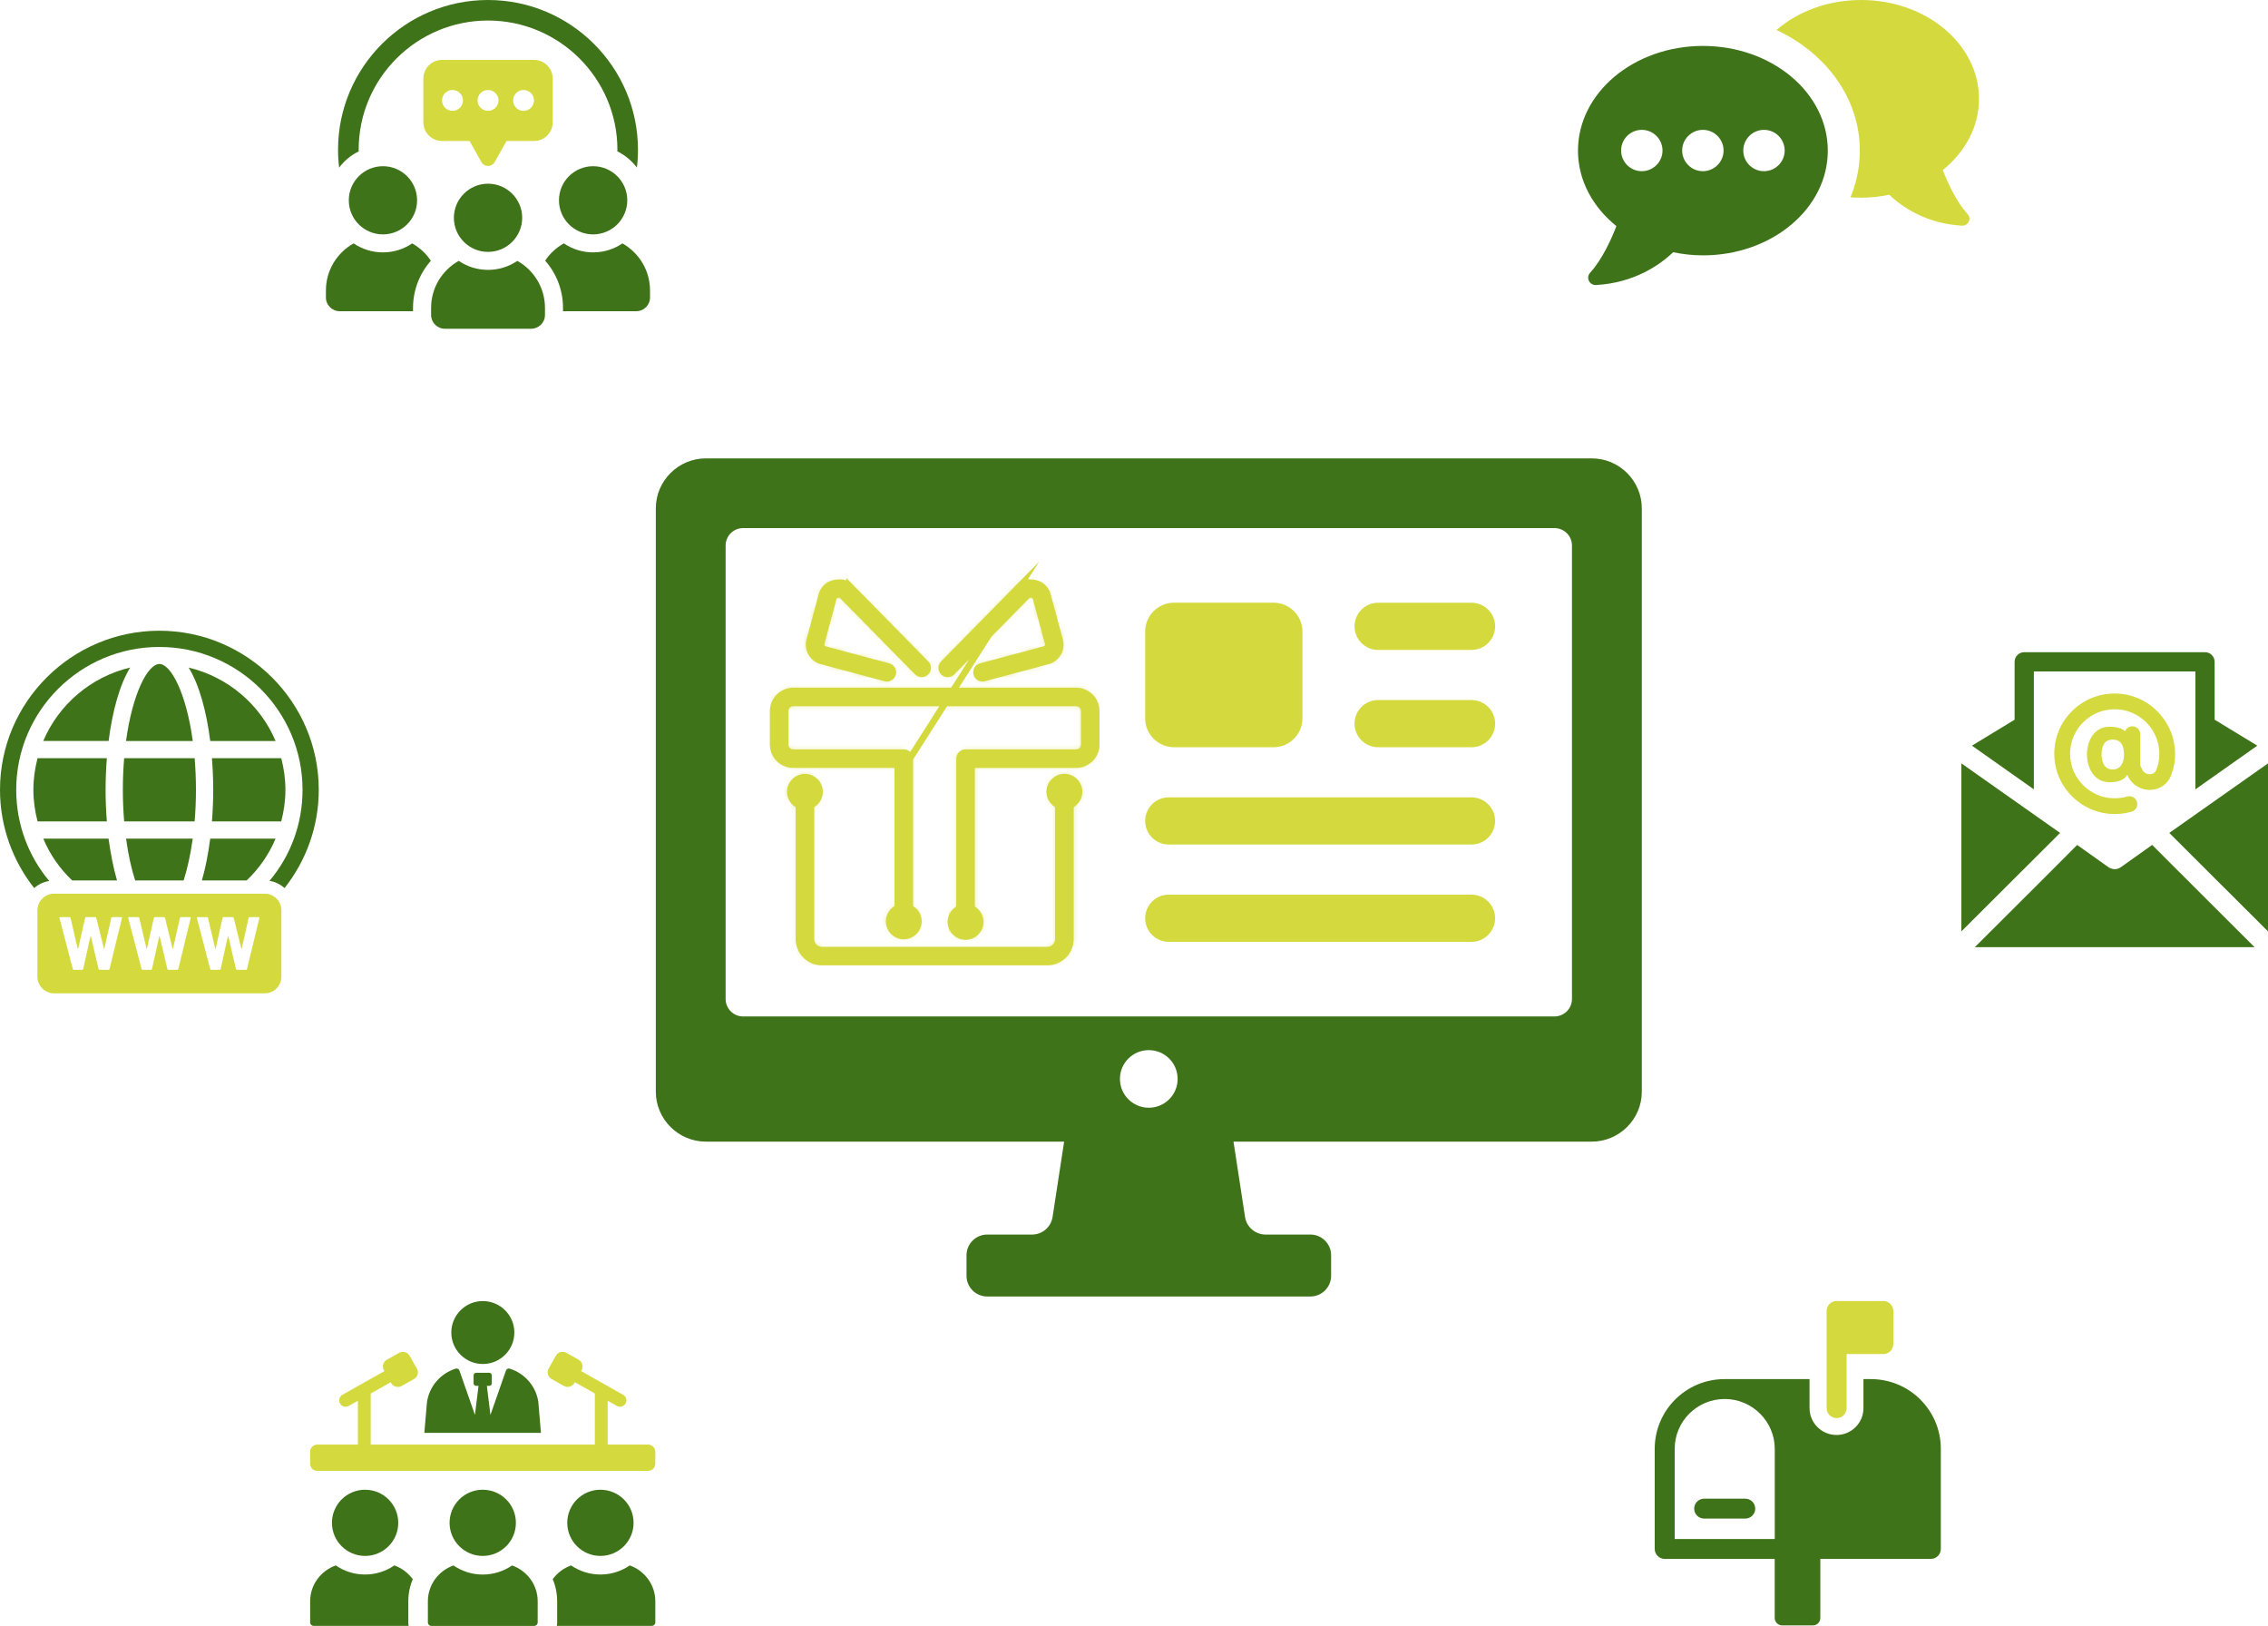 <svg width="346" height="248" viewBox="0 0 346 248" fill="none" xmlns="http://www.w3.org/2000/svg">
<g clip-path="url(#clip0_1_9)">
<path d="M296.383 25.944C299.783 23.192 301.911 19.358 301.911 15.089C301.911 6.745 293.861 0 283.923 0C278.865 0 274.276 1.752 271.015 4.579C278.575 8.089 283.73 15.007 283.73 22.979C283.73 25.475 283.225 27.868 282.306 30.096C282.831 30.137 283.377 30.151 283.93 30.151C285.416 30.151 286.84 29.992 288.208 29.703C290.122 31.516 293.791 34.109 299.32 34.42C300.26 34.475 300.826 33.365 300.177 32.668C298.456 30.758 297.15 27.93 296.39 25.944H296.383Z" fill="#D4D93D"/>
<path d="M259.785 7.007C249.26 7.007 240.733 14.158 240.733 22.979C240.733 27.503 242.986 31.578 246.593 34.489C245.784 36.585 244.409 39.592 242.578 41.613C241.908 42.358 242.488 43.53 243.49 43.475C249.35 43.144 253.227 40.392 255.259 38.475C256.71 38.771 258.223 38.951 259.792 38.951C270.317 38.951 278.844 31.799 278.844 22.979C278.844 14.158 270.317 7.007 259.792 7.007H259.785ZM250.47 26.11C248.721 26.11 247.312 24.696 247.312 22.958C247.312 21.22 248.728 19.806 250.47 19.806C252.211 19.806 253.628 21.22 253.628 22.958C253.628 24.696 252.211 26.11 250.47 26.11ZM259.785 26.11C258.037 26.11 256.627 24.696 256.627 22.958C256.627 21.22 258.044 19.806 259.785 19.806C261.526 19.806 262.943 21.22 262.943 22.958C262.943 24.696 261.526 26.11 259.785 26.11ZM269.107 26.11C267.359 26.11 265.949 24.696 265.949 22.958C265.949 21.22 267.366 19.806 269.107 19.806C270.849 19.806 272.265 21.22 272.265 22.958C272.265 24.696 270.849 26.11 269.107 26.11Z" fill="#3F7319"/>
<path d="M54.731 23.096C54.717 23.013 54.717 22.917 54.717 22.834C54.717 11.965 63.569 3.131 74.446 3.131C85.323 3.131 94.19 11.965 94.19 22.834C94.19 22.917 94.19 22.999 94.176 23.082C95.358 23.668 96.38 24.517 97.161 25.558C97.272 24.668 97.327 23.751 97.327 22.834C97.32 10.241 87.058 0 74.439 0C61.821 0 51.573 10.241 51.573 22.834C51.573 23.765 51.628 24.668 51.739 25.572C52.506 24.53 53.535 23.668 54.724 23.096H54.731Z" fill="#3F7319"/>
<path d="M53.211 30.551C53.211 33.427 55.546 35.751 58.421 35.751C61.296 35.751 63.632 33.42 63.632 30.551C63.632 27.682 61.296 25.351 58.421 25.351C55.546 25.351 53.211 27.682 53.211 30.551Z" fill="#3F7319"/>
<path d="M62.885 37.123C61.614 37.992 60.073 38.495 58.414 38.495C56.756 38.495 55.221 37.985 53.943 37.123C51.428 38.537 49.721 41.219 49.721 44.302V45.371C49.721 46.537 50.667 47.468 51.822 47.468H63.01V46.971C63.01 44.213 64.039 41.688 65.732 39.771C65.007 38.682 64.025 37.771 62.878 37.123H62.885Z" fill="#3F7319"/>
<path d="M90.486 25.351C87.604 25.351 85.275 27.682 85.275 30.551C85.275 33.42 87.611 35.751 90.486 35.751C93.36 35.751 95.696 33.42 95.696 30.551C95.696 27.682 93.36 25.351 90.486 25.351Z" fill="#3F7319"/>
<path d="M94.957 37.123C93.678 37.992 92.144 38.495 90.486 38.495C88.827 38.495 87.293 37.985 86.015 37.123C84.867 37.764 83.893 38.668 83.167 39.758C84.861 41.675 85.89 44.199 85.89 46.971V47.468H97.064C98.232 47.468 99.165 46.537 99.165 45.371V44.302C99.165 41.219 97.465 38.537 94.95 37.123H94.957Z" fill="#3F7319"/>
<path d="M69.243 33.22C69.243 36.096 71.579 38.42 74.453 38.42C77.328 38.42 79.664 36.089 79.664 33.22C79.664 30.351 77.328 28.02 74.453 28.02C71.579 28.02 69.243 30.351 69.243 33.22Z" fill="#3F7319"/>
<path d="M78.924 39.792C77.646 40.661 76.112 41.164 74.453 41.164C72.795 41.164 71.261 40.654 69.982 39.792C67.467 41.199 65.767 43.882 65.767 46.964V48.04C65.767 49.199 66.707 50.143 67.875 50.143H81.032C82.193 50.143 83.14 49.206 83.14 48.04V46.964C83.14 43.882 81.44 41.199 78.924 39.792Z" fill="#3F7319"/>
<path d="M84.322 18.655V11.986C84.322 10.414 83.043 9.138 81.468 9.138H67.439C65.864 9.138 64.585 10.414 64.585 11.986V18.655C64.585 20.227 65.864 21.503 67.439 21.503H71.634L73.438 24.716C73.88 25.51 75.02 25.51 75.469 24.716L77.273 21.503H81.468C83.043 21.503 84.322 20.227 84.322 18.655ZM74.446 13.724C75.331 13.724 76.05 14.441 76.05 15.317C76.05 16.193 75.331 16.91 74.446 16.91C73.562 16.91 72.85 16.193 72.85 15.317C72.85 14.441 73.569 13.724 74.446 13.724ZM69.029 16.91C68.151 16.91 67.432 16.193 67.432 15.317C67.432 14.441 68.151 13.724 69.029 13.724C69.906 13.724 70.632 14.441 70.632 15.317C70.632 16.193 69.913 16.91 69.029 16.91ZM79.871 16.91C78.987 16.91 78.275 16.193 78.275 15.317C78.275 14.441 78.993 13.724 79.871 13.724C80.749 13.724 81.468 14.441 81.468 15.317C81.468 16.193 80.749 16.91 79.871 16.91Z" fill="#D4D93D"/>
<path d="M299.223 116.438V142.065L314.281 127.045L299.223 116.438Z" fill="#3F7319"/>
<path d="M310.294 102.418H334.923V120.397L344.369 113.735L337.859 109.776V100.949C337.859 100.128 337.189 99.48 336.388 99.48H308.815C307.999 99.48 307.343 100.128 307.343 100.949V109.776L300.833 113.735L310.28 120.397V102.418H310.294Z" fill="#3F7319"/>
<path d="M343.948 144.472H301.269L311.213 134.562L316.886 128.879L321.689 132.293C321.972 132.472 322.297 132.576 322.622 132.576C322.926 132.576 323.251 132.472 323.52 132.293L328.323 128.879L334.017 134.562L343.948 144.472Z" fill="#3F7319"/>
<path d="M334.017 134.562L328.323 128.879H328.344L334.017 134.562Z" fill="#3F7319"/>
<path d="M346 116.438V142.065L330.942 127.045L346 116.438Z" fill="#3F7319"/>
<path d="M331.764 113.969C331.329 109.907 328.088 106.514 324.052 105.894C321.095 105.438 318.185 106.383 316.092 108.473C313.991 110.569 313.051 113.466 313.507 116.417C314.129 120.452 317.536 123.686 321.62 124.114C321.952 124.148 322.283 124.169 322.615 124.169C323.493 124.169 324.356 124.045 325.193 123.803C325.828 123.617 326.202 122.948 326.015 122.314C325.828 121.679 325.158 121.307 324.522 121.493C323.672 121.741 322.774 121.817 321.876 121.728C318.87 121.41 316.354 119.031 315.898 116.059C315.559 113.866 316.257 111.721 317.805 110.176C319.353 108.631 321.502 107.935 323.7 108.273C326.671 108.728 329.056 111.231 329.38 114.224C329.498 115.335 329.36 116.417 328.966 117.438C328.745 118.004 328.219 118.086 328.005 118.093C327.584 118.093 327.079 117.935 326.817 117.397L326.506 116.742V111.983C326.506 111.321 325.967 110.783 325.303 110.783C324.799 110.783 324.37 111.1 324.191 111.542C323.811 111.19 323.126 110.845 321.855 110.845C319.229 110.845 318.379 113.376 318.379 115.08C318.379 116.783 319.236 119.314 321.855 119.314C323.679 119.314 324.308 118.61 324.522 118.183L324.64 118.424C325.269 119.735 326.644 120.535 328.088 120.486C329.505 120.431 330.7 119.597 331.205 118.3C331.744 116.921 331.937 115.459 331.771 113.962L331.764 113.969ZM322.318 117.362C321.102 117.362 320.604 116.342 320.604 115.086C320.604 113.831 321.005 112.811 322.318 112.811C323.631 112.811 324.032 113.831 324.032 115.086C324.032 116.342 323.534 117.362 322.318 117.362Z" fill="#D4D93D"/>
<path d="M285.409 210.353H284.283V214.78C284.283 217.042 282.444 218.877 280.178 218.877C277.911 218.877 276.059 217.042 276.059 214.78V210.353H263.102C257.207 210.353 252.439 215.111 252.439 220.994V236.262C252.439 237.097 253.123 237.78 253.96 237.78H270.745V246.786C270.745 247.407 271.263 247.924 271.885 247.924H276.577C277.199 247.924 277.704 247.407 277.704 246.786V237.78H294.565C295.402 237.78 296.086 237.097 296.086 236.262V220.994C296.086 215.111 291.304 210.353 285.409 210.353ZM270.752 234.745H255.487V220.994C255.487 216.794 258.907 213.387 263.109 213.387C267.311 213.387 270.752 216.801 270.752 220.994V234.745Z" fill="#3F7319"/>
<path d="M266.253 228.594H259.979C259.142 228.594 258.458 229.27 258.458 230.111C258.458 230.952 259.135 231.628 259.979 231.628H266.253C267.089 231.628 267.774 230.952 267.774 230.111C267.774 229.27 267.096 228.594 266.253 228.594Z" fill="#3F7319"/>
<path d="M280.185 216.304C281.028 216.304 281.712 215.622 281.712 214.78V206.532H287.309C288.153 206.532 288.837 205.849 288.837 205.008V199.967C288.837 199.125 288.153 198.443 287.309 198.443H280.192C279.349 198.443 278.664 199.125 278.664 199.967V214.78C278.664 215.622 279.349 216.304 280.192 216.304H280.185Z" fill="#D4D93D"/>
<path d="M48.422 220.339H98.868C99.476 220.339 99.967 220.828 99.967 221.435V223.256C99.967 223.863 99.476 224.352 98.868 224.352H48.415C47.807 224.352 47.316 223.863 47.316 223.256V221.435C47.316 220.828 47.807 220.339 48.415 220.339H48.422Z" fill="#D4D93D"/>
<path d="M62.975 240.883C62.284 239.924 61.296 239.173 60.156 238.773C58.884 239.649 57.35 240.159 55.684 240.159C54.019 240.159 52.499 239.649 51.227 238.773C48.954 239.58 47.316 241.717 47.316 244.241V247.462C47.316 247.759 47.551 247.993 47.848 247.993H62.339C62.305 247.814 62.291 247.634 62.291 247.462V244.241C62.291 243.069 62.526 241.931 62.968 240.883H62.975Z" fill="#3F7319"/>
<path d="M50.64 232.276C50.64 235.062 52.907 237.324 55.698 237.324C58.49 237.324 60.757 235.069 60.757 232.276C60.757 229.483 58.49 227.228 55.698 227.228C52.907 227.228 50.64 229.483 50.64 232.276Z" fill="#3F7319"/>
<path d="M96.069 238.773C94.798 239.649 93.25 240.159 91.598 240.159C89.947 240.159 88.399 239.649 87.127 238.773C85.987 239.173 85.013 239.924 84.322 240.869C84.764 241.911 84.999 243.062 84.999 244.241V247.462C84.999 247.641 84.985 247.821 84.95 247.993H99.448C99.732 247.993 99.974 247.759 99.974 247.462V244.241C99.974 241.717 98.343 239.58 96.076 238.773H96.069Z" fill="#3F7319"/>
<path d="M86.54 232.276C86.54 235.062 88.806 237.324 91.598 237.324C94.39 237.324 96.657 235.069 96.657 232.276C96.657 229.483 94.39 227.228 91.598 227.228C88.806 227.228 86.54 229.483 86.54 232.276Z" fill="#3F7319"/>
<path d="M78.116 238.78C76.844 239.655 75.303 240.166 73.645 240.166C71.986 240.166 70.452 239.649 69.181 238.78C66.914 239.58 65.276 241.711 65.276 244.248V247.469C65.276 247.759 65.511 248 65.808 248H81.495C81.785 248 82.027 247.766 82.027 247.469V244.248C82.027 241.711 80.389 239.573 78.123 238.78H78.116Z" fill="#3F7319"/>
<path d="M68.586 232.276C68.586 235.062 70.853 237.324 73.645 237.324C76.437 237.324 78.703 235.069 78.703 232.276C78.703 229.483 76.437 227.228 73.645 227.228C70.853 227.228 68.586 229.483 68.586 232.276Z" fill="#3F7319"/>
<path d="M73.659 208.049C76.319 208.049 78.468 205.898 78.468 203.25C78.468 200.601 76.312 198.45 73.659 198.45C71.005 198.45 68.849 200.601 68.849 203.25C68.849 205.898 71.005 208.049 73.659 208.049Z" fill="#3F7319"/>
<path d="M63.59 208.739L62.484 206.787C62.166 206.229 61.455 206.029 60.888 206.346L59.008 207.408C58.449 207.725 58.248 208.442 58.566 209.001L58.642 209.132L52.236 212.753C51.766 213.015 51.6 213.615 51.87 214.077C52.05 214.394 52.381 214.573 52.72 214.573C52.886 214.573 53.052 214.532 53.197 214.449L54.6 213.656V221.883H56.555V212.553L59.61 210.829L59.686 210.96C60.004 211.525 60.722 211.718 61.282 211.401L63.162 210.339C63.721 210.022 63.922 209.311 63.604 208.746L63.59 208.739Z" fill="#D4D93D"/>
<path d="M82.152 214.015C81.847 211.491 80.072 209.477 77.743 208.753C77.515 208.684 77.266 208.815 77.19 209.042L74.82 215.815L74.274 211.387H74.633C74.854 211.387 75.027 211.208 75.027 210.994V209.78C75.027 209.56 74.847 209.387 74.633 209.387H72.643C72.422 209.387 72.249 209.567 72.249 209.78V210.994C72.249 211.215 72.429 211.387 72.643 211.387H73.002L72.456 215.815L70.086 209.042C70.01 208.815 69.761 208.684 69.533 208.753C67.211 209.477 65.428 211.484 65.124 214.008L64.737 218.553H82.525L82.138 214.008L82.152 214.015Z" fill="#3F7319"/>
<path d="M95.053 212.746L88.647 209.125L88.723 208.994C89.041 208.436 88.841 207.718 88.281 207.401L86.401 206.339C85.842 206.022 85.123 206.222 84.805 206.78L83.7 208.739C83.382 209.305 83.582 210.015 84.142 210.332L86.022 211.394C86.581 211.711 87.3 211.511 87.618 210.953L87.694 210.822L90.748 212.546V221.877H92.704V213.649L94.107 214.442C94.259 214.525 94.425 214.566 94.584 214.566C94.922 214.566 95.254 214.387 95.433 214.07C95.696 213.601 95.53 213.008 95.067 212.746H95.053Z" fill="#D4D93D"/>
<path d="M24.311 96.204C10.918 96.204 0 107.1 0 120.466C0 126.114 1.956 131.32 5.217 135.458C5.839 134.893 6.648 134.514 7.512 134.376C4.347 130.596 2.474 125.755 2.474 120.466C2.474 108.445 12.259 98.68 24.304 98.68C36.349 98.68 46.155 108.452 46.155 120.466C46.155 125.755 44.282 130.596 41.117 134.355C42.002 134.493 42.79 134.9 43.411 135.458C46.673 131.32 48.629 126.114 48.629 120.466C48.629 107.1 37.71 96.204 24.297 96.204H24.311Z" fill="#3F7319"/>
<path d="M42.043 113.024C39.687 107.459 34.773 103.252 28.782 101.825C30.399 104.459 31.498 108.5 32.072 113.024H42.043Z" fill="#3F7319"/>
<path d="M19.861 101.818C13.869 103.245 8.956 107.459 6.599 113.018H16.571C17.145 108.494 18.244 104.452 19.861 101.818Z" fill="#3F7319"/>
<path d="M29.411 113.024C28.409 105.687 26.066 101.28 24.318 101.28C22.57 101.28 20.227 105.687 19.225 113.024H29.411Z" fill="#3F7319"/>
<path d="M16.108 120.466C16.108 118.845 16.177 117.231 16.302 115.645H5.729C5.328 117.19 5.093 118.797 5.093 120.466C5.093 122.135 5.328 123.741 5.729 125.286H16.302C16.177 123.7 16.108 122.086 16.108 120.466Z" fill="#3F7319"/>
<path d="M18.741 120.466C18.741 122.169 18.817 123.769 18.942 125.286H29.694C29.819 123.769 29.895 122.169 29.895 120.466C29.895 118.762 29.819 117.162 29.694 115.645H18.942C18.817 117.162 18.741 118.762 18.741 120.466Z" fill="#3F7319"/>
<path d="M42.036 127.921C41.027 130.334 39.521 132.5 37.627 134.293H30.8C31.367 132.362 31.767 130.189 32.072 127.921H42.043H42.036Z" fill="#3F7319"/>
<path d="M42.907 115.645H32.334C32.458 117.231 32.528 118.845 32.528 120.466C32.528 122.086 32.458 123.7 32.334 125.286H42.907C43.308 123.741 43.543 122.135 43.543 120.466C43.543 118.797 43.308 117.19 42.907 115.645Z" fill="#3F7319"/>
<path d="M17.843 134.293H11.015C9.122 132.507 7.608 130.334 6.606 127.921H16.558C16.882 130.189 17.283 132.362 17.85 134.293H17.843Z" fill="#3F7319"/>
<path d="M29.404 127.921C29.058 130.389 28.575 132.541 28.015 134.293H20.621C20.054 132.541 19.57 130.396 19.232 127.921H29.404Z" fill="#3F7319"/>
<path d="M40.378 136.313H8.258C6.848 136.313 5.708 137.451 5.708 138.858V148.968C5.708 150.375 6.848 151.513 8.258 151.513H40.378C41.788 151.513 42.928 150.375 42.928 148.968V138.858C42.928 137.451 41.788 136.313 40.378 136.313ZM16.709 147.81C16.696 147.886 16.647 147.927 16.564 147.927H15.182C15.106 147.927 15.051 147.886 15.037 147.81L13.862 142.824C13.862 142.824 13.835 142.796 13.821 142.796C13.807 142.796 13.793 142.81 13.793 142.824L12.694 147.81C12.681 147.886 12.632 147.927 12.543 147.927H11.278C11.174 147.927 11.126 147.886 11.112 147.81L9.073 140.031L9.06 139.989C9.06 139.927 9.101 139.886 9.191 139.886H10.608C10.697 139.886 10.753 139.927 10.76 140.003L11.845 144.679C11.845 144.679 11.872 144.72 11.886 144.72C11.9 144.72 11.928 144.693 11.928 144.679L12.985 140.003C13.012 139.927 13.061 139.886 13.13 139.886H14.526C14.602 139.886 14.678 139.927 14.692 140.003L15.853 144.679C15.853 144.679 15.866 144.72 15.88 144.72C15.908 144.72 15.908 144.693 15.922 144.679L16.979 140.003C16.993 139.927 17.041 139.886 17.124 139.886H18.492C18.582 139.886 18.637 139.934 18.61 140.024L16.709 147.803V147.81ZM27.206 147.81C27.179 147.886 27.117 147.927 27.041 147.927H25.686C25.596 147.927 25.541 147.886 25.534 147.81L24.359 142.824C24.359 142.824 24.346 142.796 24.318 142.796C24.304 142.796 24.29 142.81 24.29 142.824L23.192 147.81C23.178 147.886 23.129 147.927 23.026 147.927H21.747C21.671 147.927 21.616 147.886 21.602 147.81L19.564 140.031L19.55 139.989C19.55 139.927 19.577 139.886 19.667 139.886H21.098C21.174 139.886 21.215 139.927 21.25 140.003L22.348 144.679C22.348 144.679 22.362 144.72 22.376 144.72C22.404 144.72 22.418 144.693 22.418 144.679L23.475 140.003C23.489 139.927 23.537 139.886 23.627 139.886H25.009C25.099 139.886 25.154 139.927 25.175 140.003L26.322 144.679C26.322 144.679 26.336 144.72 26.35 144.72C26.377 144.72 26.391 144.693 26.391 144.679L27.448 140.003C27.476 139.927 27.524 139.886 27.593 139.886H28.962C29.079 139.886 29.114 139.934 29.093 140.024L27.206 147.803V147.81ZM37.69 147.81C37.676 147.886 37.6 147.927 37.524 147.927H36.156C36.08 147.927 36.038 147.886 36.004 147.81L34.829 142.824C34.829 142.824 34.815 142.796 34.787 142.796C34.773 142.796 34.773 142.81 34.76 142.824L33.661 147.81C33.647 147.886 33.599 147.927 33.516 147.927H32.237C32.148 147.927 32.092 147.886 32.072 147.81L30.033 140.031V139.989C30.033 139.927 30.074 139.886 30.15 139.886H31.567C31.657 139.886 31.712 139.927 31.733 140.003L32.832 144.679C32.832 144.679 32.845 144.72 32.859 144.72C32.887 144.72 32.887 144.693 32.901 144.679L33.958 140.003C33.972 139.927 34.02 139.886 34.11 139.886H35.506C35.582 139.886 35.637 139.927 35.658 140.003L36.805 144.679C36.805 144.679 36.819 144.72 36.833 144.72C36.86 144.72 36.874 144.693 36.874 144.679L37.931 140.003C37.973 139.927 38.021 139.886 38.084 139.886H39.438C39.556 139.886 39.583 139.934 39.569 140.024L37.683 147.803L37.69 147.81Z" fill="#D4D93D"/>
<path d="M242.834 69.915H107.686C103.484 69.915 100.05 73.343 100.05 77.536V166.513C100.05 170.706 103.484 174.133 107.686 174.133H162.341L160.578 185.622C160.343 187.167 159.01 188.305 157.448 188.305H150.614C148.865 188.305 147.449 189.719 147.449 191.464V194.595C147.449 196.339 148.865 197.753 150.614 197.753H199.906C201.654 197.753 203.071 196.339 203.071 194.595V191.464C203.071 189.719 201.654 188.305 199.906 188.305H193.071C191.51 188.305 190.176 187.167 189.941 185.622L188.179 174.133H242.834C247.035 174.133 250.47 170.706 250.47 166.513V77.536C250.47 73.343 247.035 69.915 242.834 69.915ZM175.256 168.961C172.824 168.961 170.854 166.995 170.854 164.568C170.854 162.14 172.824 160.175 175.256 160.175C177.689 160.175 179.658 162.14 179.658 164.568C179.658 166.995 177.689 168.961 175.256 168.961ZM237.146 155.037H113.366C111.894 155.037 110.699 153.844 110.699 152.375V83.212C110.699 81.743 111.894 80.549 113.366 80.549H237.146C238.618 80.549 239.814 81.743 239.814 83.212V152.375C239.814 153.844 238.618 155.037 237.146 155.037Z" fill="#3F7319"/>
<path d="M179.112 113.976H194.281C196.713 113.976 198.697 111.997 198.697 109.569V96.328C198.697 93.901 196.713 91.928 194.281 91.928H179.112C176.68 91.928 174.703 93.901 174.703 96.328V109.569C174.703 111.997 176.68 113.976 179.112 113.976Z" fill="#D4D93D"/>
<path d="M210.251 99.135H224.486C226.484 99.135 228.094 97.521 228.094 95.535C228.094 93.549 226.477 91.935 224.486 91.935H210.251C208.254 91.935 206.644 93.549 206.644 95.535C206.644 97.521 208.261 99.135 210.251 99.135Z" fill="#D4D93D"/>
<path d="M210.251 113.976H224.486C226.484 113.976 228.094 112.362 228.094 110.376C228.094 108.39 226.477 106.776 224.486 106.776H210.251C208.254 106.776 206.644 108.39 206.644 110.376C206.644 112.362 208.261 113.976 210.251 113.976Z" fill="#D4D93D"/>
<path d="M178.311 128.817H224.479C226.477 128.817 228.087 127.203 228.087 125.217C228.087 123.231 226.47 121.617 224.479 121.617H178.311C176.314 121.617 174.703 123.231 174.703 125.217C174.703 127.203 176.32 128.817 178.311 128.817Z" fill="#D4D93D"/>
<path d="M178.311 143.658H224.479C226.477 143.658 228.087 142.044 228.087 140.058C228.087 138.072 226.47 136.458 224.479 136.458H178.311C176.314 136.458 174.703 138.072 174.703 140.058C174.703 142.044 176.32 143.658 178.311 143.658Z" fill="#D4D93D"/>
<path fill-rule="evenodd" clip-rule="evenodd" d="M138.797 115.714L155.575 89.384L143.917 101.239C143.565 101.597 143.572 102.176 143.931 102.528C144.29 102.88 144.871 102.873 145.223 102.521L156.743 90.811C157.026 90.646 157.365 90.597 157.697 90.784C157.863 90.88 157.994 91.039 158.049 91.239L159.901 98.135C159.956 98.335 159.922 98.542 159.825 98.708C159.728 98.873 159.57 99.004 159.369 99.059L149.646 101.659C149.155 101.79 148.865 102.287 148.997 102.776C149.128 103.266 149.625 103.556 150.116 103.425L159.839 100.825C160.523 100.639 161.069 100.197 161.401 99.625C161.732 99.052 161.85 98.356 161.663 97.673L159.811 90.777C159.625 90.094 159.183 89.549 158.609 89.218C157.856 88.784 156.239 88.66 155.575 89.404L138.797 115.714ZM129.606 89.384L141.264 101.239C141.616 101.597 141.609 102.176 141.25 102.528C140.891 102.88 140.31 102.873 139.958 102.521L128.438 90.811C128.155 90.646 127.816 90.597 127.484 90.784C127.318 90.88 127.187 91.039 127.132 91.239L125.28 98.135C125.225 98.335 125.259 98.542 125.356 98.708C125.453 98.873 125.611 99.004 125.812 99.059L135.535 101.659C136.026 101.79 136.316 102.287 136.185 102.776C136.053 103.266 135.556 103.556 135.065 103.425L125.342 100.825C124.658 100.639 124.112 100.197 123.78 99.625C123.449 99.052 123.331 98.356 123.518 97.673L125.37 90.777C125.556 90.094 125.998 89.549 126.572 89.218C127.325 88.784 128.949 88.66 129.606 89.404V89.384ZM162.361 118.535H162.41C163.633 118.548 164.621 119.541 164.621 120.769C164.621 121.672 164.082 122.459 163.301 122.803V143.237C163.301 144.203 162.907 145.079 162.272 145.713C162.251 145.734 162.23 145.748 162.209 145.768C161.58 146.368 160.724 146.741 159.791 146.741H125.383C124.423 146.741 123.545 146.348 122.91 145.713C122.274 145.079 121.88 144.203 121.88 143.244V122.81C121.099 122.459 120.56 121.679 120.56 120.776C120.56 119.548 121.548 118.555 122.771 118.542H122.82C124.043 118.555 125.031 119.548 125.031 120.776C125.031 121.679 124.492 122.466 123.711 122.81V143.244C123.711 143.706 123.898 144.127 124.202 144.424C124.506 144.727 124.92 144.913 125.383 144.913H159.791C160.233 144.913 160.641 144.741 160.938 144.458C160.952 144.444 160.965 144.43 160.972 144.417C161.276 144.113 161.463 143.693 161.463 143.237V122.803C160.682 122.452 160.143 121.672 160.143 120.769C160.143 119.541 161.131 118.548 162.354 118.535H162.361ZM121.009 116.624C120.166 116.624 119.399 116.279 118.846 115.728C118.293 115.176 117.948 114.411 117.948 113.569V108.452C117.948 107.611 118.293 106.845 118.846 106.294C119.399 105.742 120.166 105.397 121.009 105.397H164.179C165.022 105.397 165.789 105.742 166.342 106.294C166.895 106.845 167.24 107.611 167.24 108.452V113.569C167.24 114.411 166.895 115.176 166.342 115.728C165.789 116.279 165.022 116.624 164.179 116.624H148.223V138.582C149.003 138.934 149.542 139.713 149.542 140.617C149.542 141.844 148.554 142.837 147.331 142.851H147.303C146.066 142.837 145.064 141.858 145.064 140.617C145.064 139.713 145.603 138.927 146.384 138.582V115.707C146.384 115.204 146.799 114.797 147.303 114.797H164.179C164.517 114.797 164.821 114.659 165.05 114.438C165.278 114.217 165.409 113.907 165.409 113.569V108.452C165.409 108.114 165.271 107.811 165.05 107.583C164.828 107.363 164.517 107.225 164.179 107.225H121.009C120.671 107.225 120.366 107.363 120.138 107.583C119.917 107.804 119.779 108.114 119.779 108.452V113.569C119.779 113.907 119.917 114.211 120.138 114.438C120.36 114.659 120.671 114.797 121.009 114.797H137.884C138.389 114.797 138.797 115.211 138.797 115.707V138.5C139.578 138.851 140.117 139.631 140.117 140.534C140.117 141.755 139.128 142.748 137.905 142.768H137.85C136.627 142.755 135.639 141.762 135.639 140.534C135.639 139.624 136.178 138.844 136.958 138.5V116.617H121.002L121.009 116.624Z" fill="#D4D93D"/>
<mask id="mask0_1_9" style="mask-type:luminance" maskUnits="userSpaceOnUse" x="117" y="88" width="51" height="59">
<path d="M138.797 115.714L155.575 89.384L143.917 101.239C143.565 101.597 143.572 102.176 143.931 102.528C144.29 102.88 144.871 102.873 145.223 102.521L156.743 90.811C157.026 90.646 157.365 90.597 157.697 90.784C157.863 90.88 157.994 91.039 158.049 91.239L159.901 98.135C159.956 98.335 159.922 98.542 159.825 98.708C159.728 98.873 159.57 99.004 159.369 99.059L149.646 101.659C149.155 101.79 148.865 102.287 148.997 102.776C149.128 103.266 149.625 103.556 150.116 103.425L159.839 100.825C160.523 100.639 161.069 100.197 161.401 99.625C161.732 99.052 161.85 98.356 161.663 97.673L159.811 90.777C159.625 90.094 159.183 89.549 158.609 89.218C157.856 88.784 156.239 88.66 155.575 89.404L138.797 115.714ZM129.606 89.384L141.264 101.239C141.616 101.597 141.609 102.176 141.25 102.528C140.891 102.88 140.31 102.873 139.958 102.521L128.438 90.811C128.155 90.646 127.816 90.597 127.484 90.784C127.318 90.88 127.187 91.039 127.132 91.239L125.28 98.135C125.225 98.335 125.259 98.542 125.356 98.708C125.453 98.873 125.611 99.004 125.812 99.059L135.535 101.659C136.026 101.79 136.316 102.287 136.185 102.776C136.053 103.266 135.556 103.556 135.065 103.425L125.342 100.825C124.658 100.639 124.112 100.197 123.78 99.625C123.449 99.052 123.331 98.356 123.518 97.673L125.37 90.777C125.556 90.094 125.998 89.549 126.572 89.218C127.325 88.784 128.949 88.66 129.606 89.404V89.384ZM162.361 118.535H162.41C163.633 118.548 164.621 119.541 164.621 120.769C164.621 121.672 164.082 122.459 163.301 122.803V143.237C163.301 144.203 162.907 145.079 162.272 145.713C162.251 145.734 162.23 145.748 162.209 145.768C161.58 146.368 160.724 146.741 159.791 146.741H125.383C124.423 146.741 123.545 146.348 122.91 145.713C122.274 145.079 121.88 144.203 121.88 143.244V122.81C121.099 122.459 120.56 121.679 120.56 120.776C120.56 119.548 121.548 118.555 122.771 118.542H122.82C124.043 118.555 125.031 119.548 125.031 120.776C125.031 121.679 124.492 122.466 123.711 122.81V143.244C123.711 143.706 123.898 144.127 124.202 144.424C124.506 144.727 124.92 144.913 125.383 144.913H159.791C160.233 144.913 160.641 144.741 160.938 144.458C160.952 144.444 160.965 144.43 160.972 144.417C161.276 144.113 161.463 143.693 161.463 143.237V122.803C160.682 122.452 160.143 121.672 160.143 120.769C160.143 119.541 161.131 118.548 162.354 118.535H162.361ZM121.009 116.624C120.166 116.624 119.399 116.279 118.846 115.728C118.293 115.176 117.948 114.411 117.948 113.569V108.452C117.948 107.611 118.293 106.845 118.846 106.294C119.399 105.742 120.166 105.397 121.009 105.397H164.179C165.022 105.397 165.789 105.742 166.342 106.294C166.895 106.845 167.24 107.611 167.24 108.452V113.569C167.24 114.411 166.895 115.176 166.342 115.728C165.789 116.279 165.022 116.624 164.179 116.624H148.223V138.582C149.003 138.934 149.542 139.713 149.542 140.617C149.542 141.844 148.554 142.837 147.331 142.851H147.303C146.066 142.837 145.064 141.858 145.064 140.617C145.064 139.713 145.603 138.927 146.384 138.582V115.707C146.384 115.204 146.799 114.797 147.303 114.797H164.179C164.517 114.797 164.821 114.659 165.05 114.438C165.278 114.217 165.409 113.907 165.409 113.569V108.452C165.409 108.114 165.271 107.811 165.05 107.583C164.828 107.363 164.517 107.225 164.179 107.225H121.009C120.671 107.225 120.366 107.363 120.138 107.583C119.917 107.804 119.779 108.114 119.779 108.452V113.569C119.779 113.907 119.917 114.211 120.138 114.438C120.36 114.659 120.671 114.797 121.009 114.797H137.884C138.389 114.797 138.797 115.211 138.797 115.707V138.5C139.578 138.851 140.117 139.631 140.117 140.534C140.117 141.755 139.128 142.748 137.905 142.768H137.85C136.627 142.755 135.639 141.762 135.639 140.534C135.639 139.624 136.178 138.844 136.958 138.5V116.617H121.002L121.009 116.624Z" fill="white"/>
</mask>
<g mask="url(#mask0_1_9)">
<path d="M167.233 88.646H117.941V146.734H167.233V88.646Z" fill="#D4D93D" stroke="#D4D93D" stroke-miterlimit="10"/>
</g>
<path fill-rule="evenodd" clip-rule="evenodd" d="M138.797 115.714L155.575 89.384L143.917 101.239C143.565 101.597 143.572 102.176 143.931 102.528C144.29 102.88 144.871 102.873 145.223 102.521L156.743 90.811C157.026 90.646 157.365 90.597 157.697 90.784C157.863 90.88 157.994 91.039 158.049 91.239L159.901 98.135C159.956 98.335 159.922 98.542 159.825 98.708C159.728 98.873 159.57 99.004 159.369 99.059L149.646 101.659C149.155 101.79 148.865 102.287 148.997 102.776C149.128 103.266 149.625 103.556 150.116 103.425L159.839 100.825C160.523 100.639 161.069 100.197 161.401 99.625C161.732 99.052 161.85 98.356 161.663 97.673L159.811 90.777C159.625 90.094 159.183 89.549 158.609 89.218C157.856 88.784 156.239 88.66 155.575 89.404L138.797 115.714ZM129.606 89.384L141.264 101.239C141.616 101.597 141.609 102.176 141.25 102.528C140.891 102.88 140.31 102.873 139.958 102.521L128.438 90.811C128.155 90.646 127.816 90.597 127.484 90.784C127.318 90.88 127.187 91.039 127.132 91.239L125.28 98.135C125.225 98.335 125.259 98.542 125.356 98.708C125.453 98.873 125.611 99.004 125.812 99.059L135.535 101.659C136.026 101.79 136.316 102.287 136.185 102.776C136.053 103.266 135.556 103.556 135.065 103.425L125.342 100.825C124.658 100.639 124.112 100.197 123.78 99.625C123.449 99.052 123.331 98.356 123.518 97.673L125.37 90.777C125.556 90.094 125.998 89.549 126.572 89.218C127.325 88.784 128.949 88.66 129.606 89.404V89.384ZM162.361 118.535H162.41C163.633 118.548 164.621 119.541 164.621 120.769C164.621 121.672 164.082 122.459 163.301 122.803V143.237C163.301 144.203 162.907 145.079 162.272 145.713C162.251 145.734 162.23 145.748 162.209 145.768C161.58 146.368 160.724 146.741 159.791 146.741H125.383C124.423 146.741 123.545 146.348 122.91 145.713C122.274 145.079 121.88 144.203 121.88 143.244V122.81C121.099 122.459 120.56 121.679 120.56 120.776C120.56 119.548 121.548 118.555 122.771 118.542H122.82C124.043 118.555 125.031 119.548 125.031 120.776C125.031 121.679 124.492 122.466 123.711 122.81V143.244C123.711 143.706 123.898 144.127 124.202 144.424C124.506 144.727 124.92 144.913 125.383 144.913H159.791C160.233 144.913 160.641 144.741 160.938 144.458C160.952 144.444 160.965 144.43 160.972 144.417C161.276 144.113 161.463 143.693 161.463 143.237V122.803C160.682 122.452 160.143 121.672 160.143 120.769C160.143 119.541 161.131 118.548 162.354 118.535H162.361ZM121.009 116.624C120.166 116.624 119.399 116.279 118.846 115.728C118.293 115.176 117.948 114.411 117.948 113.569V108.452C117.948 107.611 118.293 106.845 118.846 106.294C119.399 105.742 120.166 105.397 121.009 105.397H164.179C165.022 105.397 165.789 105.742 166.342 106.294C166.895 106.845 167.24 107.611 167.24 108.452V113.569C167.24 114.411 166.895 115.176 166.342 115.728C165.789 116.279 165.022 116.624 164.179 116.624H148.223V138.582C149.003 138.934 149.542 139.713 149.542 140.617C149.542 141.844 148.554 142.837 147.331 142.851H147.303C146.066 142.837 145.064 141.858 145.064 140.617C145.064 139.713 145.603 138.927 146.384 138.582V115.707C146.384 115.204 146.799 114.797 147.303 114.797H164.179C164.517 114.797 164.821 114.659 165.05 114.438C165.278 114.217 165.409 113.907 165.409 113.569V108.452C165.409 108.114 165.271 107.811 165.05 107.583C164.828 107.363 164.517 107.225 164.179 107.225H121.009C120.671 107.225 120.366 107.363 120.138 107.583C119.917 107.804 119.779 108.114 119.779 108.452V113.569C119.779 113.907 119.917 114.211 120.138 114.438C120.36 114.659 120.671 114.797 121.009 114.797H137.884C138.389 114.797 138.797 115.211 138.797 115.707V138.5C139.578 138.851 140.117 139.631 140.117 140.534C140.117 141.755 139.128 142.748 137.905 142.768H137.85C136.627 142.755 135.639 141.762 135.639 140.534C135.639 139.624 136.178 138.844 136.958 138.5V116.617H121.002L121.009 116.624Z" stroke="#D4D93D" stroke-miterlimit="10"/>
</g>
<defs>
<clipPath id="clip0_1_9">
<rect width="346" height="248" fill="white"/>
</clipPath>
</defs>
</svg>
